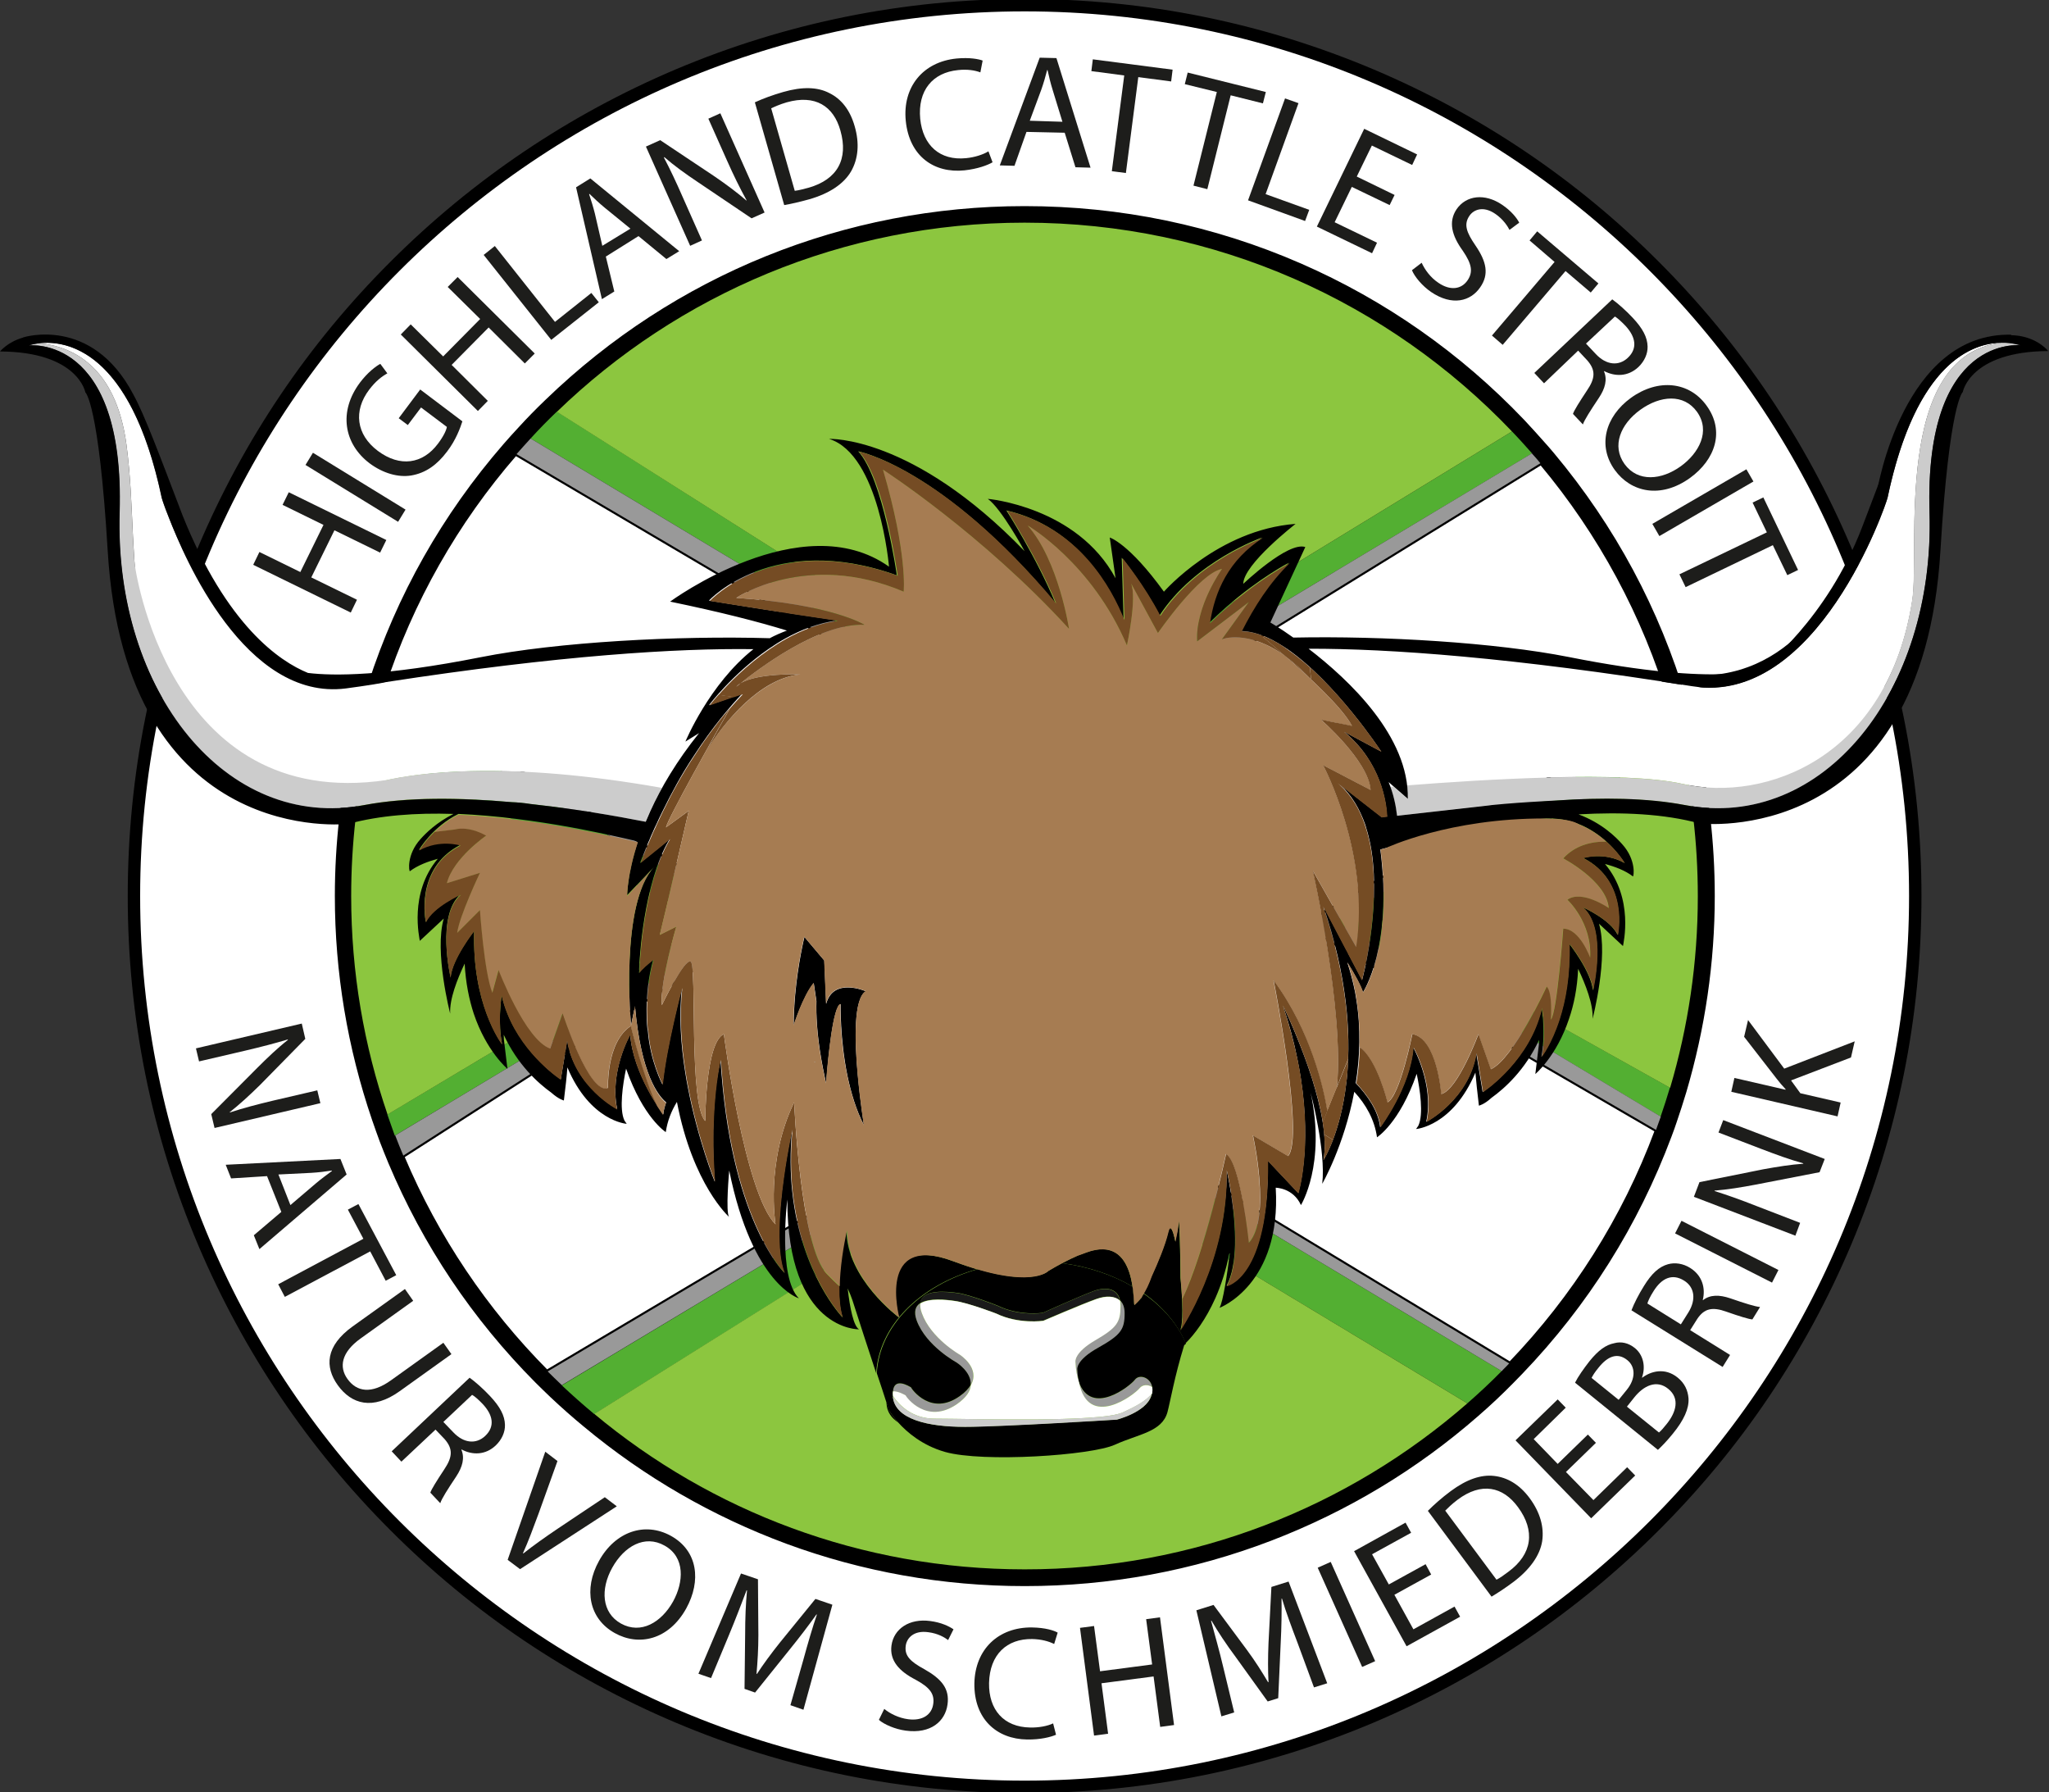 <?xml version="1.0" encoding="utf-8"?>
<!-- Generator: Adobe Illustrator 22.1.0, SVG Export Plug-In . SVG Version: 6.00 Build 0)  -->
<svg version="1.1" id="Ebene_1" xmlns="http://www.w3.org/2000/svg" xmlns:xlink="http://www.w3.org/1999/xlink" x="0px" y="0px"
	 viewBox="0 0 991.3 866.8" style="enable-background:new 0 0 991.3 866.8;" xml:space="preserve">
<rect x="0" y="0" width="991.3" height="866.8" fill="#333333" stroke="none"/>
<style type="text/css">
	.st0{fill:#FFFFFF;}
	.st1{fill:#53AF32;}
	.st2{fill:#8CC63F;}
	.st3{fill:#999999;}
	.st4{fill:#FFFFFF;stroke:#000000;stroke-miterlimit:10;}
	.st5{fill:#CCCCCC;}
	.st6{fill:none;}
	.st7{fill:#1A1A1A;}
	.st8{fill:#754C24;}
	.st9{fill:#A67C52;}
	.st10{fill:#1D1D1B;}
</style>
<g>
	<g>
		<circle class="st0" cx="495.7" cy="433.4" r="430.9"/>
		<path d="M495.7,867.3c-58.6,0-115.4-11.5-168.9-34.1c-51.7-21.9-98.1-53.1-137.9-93c-39.8-39.8-71.1-86.3-93-137.9
			C73.2,548.8,61.8,492,61.8,433.4S73.2,318,95.9,264.5c21.9-51.7,53.1-98.1,93-137.9c39.8-39.8,86.3-71.1,137.9-93
			C380.3,11,437.1-0.5,495.7-0.5S611.1,11,664.6,33.6c51.7,21.9,98.1,53.1,137.9,93c39.8,39.8,71.1,86.3,93,137.9
			c22.6,53.5,34.1,110.3,34.1,168.9s-11.5,115.4-34.1,168.9c-21.9,51.7-53.1,98.1-93,137.9c-39.8,39.8-86.3,71.1-137.9,93
			C611.1,855.8,554.2,867.3,495.7,867.3z M495.7,5.5c-235.9,0-427.9,192-427.9,427.9s192,427.9,427.9,427.9s427.9-192,427.9-427.9
			S731.6,5.5,495.7,5.5z"/>
	</g>
	<g>
		<path d="M495.7,763.2c-39.2,0-77.5-6.8-114-20.2c-35.2-13-67.8-31.8-96.7-55.9c-5.5-4.6-10.9-9.3-15.9-14.1
			c-2.4-2.3-4.8-4.7-7.3-7.1c-30.1-30.3-53.7-65.6-70.2-104.8c-1.5-3.6-2.9-7-4.2-10.4c-1.2-3.1-2.4-6.4-3.7-10.3
			c-11.8-34.4-17.8-70.4-17.8-107c0-25.2,2.9-50.3,8.5-74.6c1.7-7.5,3.7-14.9,5.9-22.2c0.5-1.6,1-3.3,1.5-4.9
			c13.7-42.2,35.4-80.6,64.6-114.3c2.4-2.8,4.9-5.5,7.2-8c4.1-4.4,8.4-8.8,12.9-13.1c61.8-59.7,143.1-92.6,229.1-92.6
			c45.9,0,90.3,9.3,132,27.5c40.3,17.6,76.2,42.8,106.6,74.7c3.4,3.6,6.7,7.2,9.8,10.8c1.4,1.6,2.9,3.3,4.5,5.3
			c29.1,34.8,50.4,74.5,63.2,117.8c0.7,2.5,1.3,4.5,1.8,6.4c1,3.6,2,7.5,2.9,11.4c5.8,24.8,8.8,50.3,8.8,75.8
			c0,31.9-4.6,63.5-13.6,93.9c-1.5,4.9-3,9.7-4.5,14.2c-0.7,2.1-1.6,4.4-2.5,6.9c-15.8,42.5-39.8,80.7-71.4,113.5
			c-1.3,1.4-2.7,2.8-4,4.1c-5.3,5.4-11,10.7-16.8,15.8C652.5,734.3,575.5,763.2,495.7,763.2z"/>
		<path d="M495.7,107.7c92.8,0,176.4,38.8,235.8,101c3.3,3.5,6.5,7,9.7,10.6c1.5,1.7,3,3.5,4.5,5.2c28.2,33.7,49.7,73.2,62.5,116.4
			c0.6,2.1,1.2,4.2,1.8,6.4c1,3.7,2,7.5,2.9,11.3c5.7,24.1,8.7,49.1,8.7,74.9c0,32.2-4.7,63.3-13.4,92.7c-1.4,4.7-2.9,9.4-4.5,14
			c-0.8,2.3-1.6,4.6-2.5,6.9c-15.7,42.2-39.9,80.3-70.5,112.1c-1.3,1.4-2.6,2.7-4,4.1c-5.4,5.4-10.9,10.6-16.6,15.6
			c-57.3,50-132.2,80.4-214.2,80.4c-79.2,0-151.7-28.3-208.2-75.2c-5.4-4.5-10.6-9.1-15.7-13.9c-2.4-2.3-4.8-4.6-7.2-7
			c-29.3-29.5-53-64.6-69.4-103.5c-1.4-3.4-2.8-6.8-4.1-10.2c-1.3-3.4-2.5-6.7-3.6-10.2c-11.4-33.1-17.6-68.7-17.6-105.7
			c0-25.4,2.9-50,8.4-73.7c1.7-7.4,3.7-14.7,5.9-21.9c0.5-1.6,1-3.2,1.5-4.8c13.6-42,35.5-80.3,63.8-112.9c2.3-2.7,4.7-5.3,7.1-7.9
			c4.1-4.4,8.4-8.8,12.7-13C328,142.5,407.7,107.7,495.7,107.7 M495.7,99.7c-87,0-169.3,33.3-231.8,93.7c-4.5,4.3-8.9,8.8-13,13.3
			c-2.4,2.5-4.8,5.3-7.3,8.1c-29.6,34.1-51.6,73-65.4,115.7c-0.6,1.8-1.1,3.4-1.6,5c-2.2,7.3-4.3,14.8-6,22.4
			c-5.7,24.7-8.6,50.1-8.6,75.5c0,37,6.1,73.4,18,108.3c1.3,3.9,2.6,7.3,3.7,10.4c1.3,3.4,2.7,6.9,4.2,10.5
			c16.7,39.7,40.6,75.4,71.1,106.1c2.5,2.5,5,4.9,7.4,7.2c5.1,4.8,10.5,9.6,16.1,14.2c29.3,24.4,62.3,43.4,97.9,56.6
			c36.9,13.6,75.7,20.5,115.4,20.5c41.1,0,81.2-7.4,119.3-22c36.7-14.1,70.5-34.4,100.2-60.4c5.9-5.1,11.6-10.5,17-16
			c1.2-1.2,2.5-2.6,4.1-4.2c31.9-33.2,56.2-71.9,72.3-114.9c1-2.6,1.8-4.9,2.5-7c1.6-4.6,3.1-9.4,4.6-14.3
			c9.1-30.8,13.8-62.7,13.8-95c0-25.9-3-51.7-8.9-76.8c-0.9-4-1.9-7.8-2.9-11.5c-0.5-2-1.1-4-1.9-6.5c-13-43.9-34.5-84-64-119.3
			c-1.7-2-3.2-3.8-4.6-5.3c-3.2-3.6-6.5-7.3-9.9-10.9c-30.8-32.3-67.2-57.8-107.9-75.6C587.1,109,542.1,99.7,495.7,99.7L495.7,99.7z
			"/>
	</g>
	<g>
		<g>
			<path class="st1" d="M358.9,448.6c1.4-0.8,2.7-1.7,4.6-2.9c-1.9-1.2-3.2-2.1-4.6-2.9c-58.2-35-116.5-69.9-174.8-104.9
				c-2.2,7.2-4.2,14.5-5.9,21.9L343,446.2l-155.6,92.9c1.2,3.4,2.4,6.8,3.6,10.2C247.1,515.7,303,482.1,358.9,448.6z"/>
			<path class="st1" d="M269.4,199.1c-4.4,4.2-8.6,8.5-12.7,13c81,48.6,162,97.2,243,145.9c3.8,2.3,6.5,2.4,10.3,0.1
				c77-46.3,154.1-92.6,231.2-138.8c-3.2-3.6-6.4-7.2-9.7-10.6l-227.6,139L269.4,199.1z"/>
			<path class="st1" d="M709.9,678.8c5.7-5,11.3-10.2,16.6-15.6C654.8,620.1,583,577,511.3,533.9c-5.2-3.1-8.6-2.5-13.4,0.4
				c-75.4,45.3-150.7,90.5-226.1,135.8c5.1,4.8,10.3,9.4,15.7,13.9l211.4-132.3L709.9,678.8z"/>
			<path class="st1" d="M665.8,446.6l146.9-88.1c-0.9-3.8-1.8-7.5-2.9-11.3c-53.2,31.9-106.3,63.8-159.5,95.7
				c-1.2,0.7-2.4,1.6-4.1,2.7c1.8,1.2,3.1,2.1,4.5,2.9c50.9,30.5,101.8,61.1,152.7,91.6c1.6-4.6,3.1-9.3,4.5-14L665.8,446.6z"/>
			<path class="st2" d="M178.3,359.7c-5.5,23.7-8.4,48.4-8.4,73.7c0,37,6.2,72.5,17.6,105.7L343,446.2L178.3,359.7z"/>
			<path class="st2" d="M709.9,678.8L498.8,551.6L287.5,683.9c56.4,47,129,75.2,208.2,75.2C577.7,759.2,652.6,728.8,709.9,678.8z"/>
			<path class="st2" d="M808,526.2c8.7-29.4,13.4-60.5,13.4-92.7c0-25.8-3-50.9-8.7-74.9l-146.9,88.1L808,526.2z"/>
			<path class="st2" d="M495.7,107.7c-87.9,0-167.7,34.8-226.3,91.5l234.5,148.5l227.6-139C672.1,146.4,588.4,107.7,495.7,107.7z"/>
		</g>
		<g>
			<path class="st3" d="M264.6,663c2.4,2.4,4.8,4.7,7.2,7c75.4-45.2,150.8-90.5,226.1-135.8c4.8-2.9,8.2-3.5,13.4-0.4
				C583,577,654.8,620.1,726.5,663.2c1.3-1.3,2.7-2.7,4-4.1L502.8,521.6L264.6,663z"/>
			<path class="st3" d="M185.7,333c-0.5,1.6-1,3.2-1.5,4.8c58.3,35,116.5,69.9,174.8,104.9c1.4,0.8,2.7,1.7,4.6,2.9
				c-1.9,1.2-3.2,2.1-4.6,2.9c-55.9,33.6-111.9,67.1-167.8,100.7c1.3,3.4,2.7,6.9,4.1,10.2l177.6-113.9L185.7,333z"/>
			<path class="st3" d="M801,547c0.8-2.3,1.7-4.6,2.5-6.9c-50.9-30.5-101.8-61.1-152.7-91.6c-1.4-0.8-2.7-1.7-4.5-2.9
				c1.7-1.1,2.8-2,4.1-2.7c53.2-31.9,106.3-63.8,159.5-95.7c-0.6-2.1-1.2-4.2-1.8-6.4L629.8,447.6L801,547z"/>
			<path class="st3" d="M745.6,224.5c-1.5-1.8-2.9-3.5-4.5-5.2C664.1,265.5,587,311.8,510,358.1c-3.9,2.3-6.6,2.2-10.3-0.1
				c-81-48.7-162-97.3-243-145.9c-2.4,2.6-4.8,5.3-7.1,7.9l257.3,151.6L745.6,224.5z"/>
			<path class="st4" d="M629.8,447.6L808,340.9c-12.8-43.2-34.3-82.7-62.5-116.4L506.8,371.6L249.5,220
				c-28.3,32.6-50.2,70.9-63.8,112.9l187.1,112.6L195.2,559.5c16.4,38.9,40.1,74,69.4,103.5l238.2-141.4l227.7,137.5
				c30.6-31.9,54.8-69.9,70.5-112.1L629.8,447.6z"/>
		</g>
	</g>
	<g>
		<path d="M821.2,332.2c0,0,45,17.5,78.5-60.8l-5.5,4.8l-1.3-3c0,0-18.8,52-68.3,53.5L821.2,332.2z"/>
		<path d="M908.2,237.2c0,0,12.5-76.5,64.8-75.3l-1,3.3l-14.8,4.5c0,0-29.5,6-43.3,63.3L908.2,237.2z"/>
		<g>
			<g id="horn_li">
				<g>
					<path class="st0" d="M814.2,379.2c40,9,99.2-12.5,111-89c3.7-24.1-9.8-118.7,43.3-124.4c-14.2,0.1-41.5,9.4-55.3,75
						c-0.6,2.9-33.9,101-94.7,91.2c-86.8-13.9-146.4-18.2-185.4-18.1c18.4,14.1,44.4,38.6,47.7,66
						C717.5,376.9,785.7,372.7,814.2,379.2z"/>
					<path class="st0" d="M671.8,378.3c0.3,0.7,0.6,1.5,0.9,2.2c0.5,0,1-0.1,1.5-0.1C673.4,379.7,672.6,379,671.8,378.3z"/>
					<path class="st0" d="M680.7,379.8c-2.3,0.2-4.5,0.4-6.5,0.5c4.3,3.7,6.9,6,6.9,6C681.1,384.2,681,382,680.7,379.8z"/>
					<path class="st5" d="M720.6,389.5c0,0,1,0.2,2.8,0.7c31.3-4,65.2-5.8,91.7-0.8c66.9,12.7,121-55,118.4-141.5
						c-2.6-86.4,43.9-80.8,43.9-80.8s-3.5-1.3-9-1.3c-53,5.7-39.5,100.3-43.3,124.4c-11.8,76.5-71,98-111,89
						c-28.5-6.4-96.6-2.2-133.4,0.7c0.3,2.2,0.4,4.4,0.3,6.6c0,0-2.6-2.4-6.9-6c-0.5,0-1,0.1-1.5,0.1c1.8,4.7,2.7,9.6,3.2,14
						L720.6,389.5z"/>
				</g>
				<path class="st0" d="M61.2,215.2c8,60-9.3,115.4,68,163c13,8,51,1,51,1s42.8-15.3,140.1,1.9c4.6-8.3,10.4-17.2,17.9-26.5
					l-6.6,4.1c0,0,11.5-27.7,32.7-44.8c-38.8-0.6-100,3.4-191.4,18.1c-60.8,9.7-94.1-88.3-94.7-91.2C63,168.6,31.4,164.6,19,166
					C33.9,167.4,56,176.2,61.2,215.2z"/>
				<path class="st5" d="M187.1,377.3C80.5,393.1,65.1,272.5,65.1,272.5c0,0,0,0,0,0c-1.4-18.5-1.3-37.7-3.9-57.3
					C56,176.2,33.9,167.4,19,166c-3.2,0.4-5.1,1.1-5.1,1.1s46.5-5.6,43.9,80.8c-1.4,45.7,13.1,86.2,37,112.3c0,0,0,0.1,0,0.1l0,0
					c21.2,23.2,49.9,35.1,81.4,29.1c20.8-4,46.1-3.7,71.2-1.4c2.9,0.1,6,0.4,9.2,0.9c1.1,0.1,2.3,0.2,3.4,0.4
					c18.7,2.1,36.8,5.2,52.3,8.2c0.7-1.7,1.5-3.5,2.3-5.3c1.6-3.5,3.5-7.2,5.6-11.1C245.4,367.8,202.8,373.8,187.1,377.3z"/>
			</g>
			<path class="st6" d="M186.7,329.8c-3.1,0.7-9.1,1.7-19.6,3.1c-48.6,6.3-78.4-63.6-85.4-82.3c-2.3-5.7-3.5-9.4-3.6-9.9
				c-19.2-90.9-64.3-73.7-64.3-73.7s46.5-5.6,43.9,80.8c-2.6,86.4,51.5,154.2,118.4,141.5c20.8-4,46.1-3.7,71.2-1.4
				c2.9,0.1,6,0.4,9.2,0.9c1.1,0.1,2.3,0.2,3.4,0.4c18.7,2.1,36.8,5.2,52.3,8.2c0.7-1.7,1.5-3.5,2.3-5.3c5.1-11.2,12.6-24,23.5-37.6
				l-6.6,4.1c0,0,11.5-27.7,32.7-44.8C327.5,313.4,270.5,316.9,186.7,329.8z"/>
			<path class="st6" d="M308.7,407.2c-8.5-2-17.7-4.1-27.4-5.9c-1.6-0.3-3.2-0.6-4.8-0.9c-17.6-3.2-36.4-5.7-54.6-6.5
				c-12.6,6.2-19.1,17.4-19.1,17.4c9.9-5.6,20-2.4,20-2.4c-22.4,11.4-16.7,37.2-16.7,37.2c3.5-7.5,16.9-13.4,16.9-13.4
				c-12,10.2-4.9,40.2-4.9,40.2c0.7-8.9,11.4-22.5,11.4-22.5c-0.5,17.5,2.6,30.8,6,40c3.6,9.8,7.5,14.8,7.5,14.8
				c-1-5.1-1.1-10.5-1-14.8c0.2-5.2,0.8-8.9,0.8-8.9c0.7,3.1,1.6,6.1,2.8,8.9c8.1,20.3,25.8,31.8,25.8,31.8l3.1-18.8
				c3.5,22.5,24.2,33.2,24.2,33.2c-3.9-18,6.3-36,6.3-36c1.4,19.2,16,38.6,16,38.6c0.2-2,0.7-3.9,1.4-5.8
				c-3.7-3-12.2-13.4-15.1-46.6l-1.9,9.4c0,0-5.6-59,11.2-76.8l-13.1,14.1C303.5,433.3,303.5,423.2,308.7,407.2z"/>
			<path class="st6" d="M513.9,611c2.7-1.4,5.2-2.7,7.6-3.7c1.3-0.5,2.7-0.9,4.1-1.5c16.5-6.1,21,6.9,22.4,16.4
				c1.9,1.1,3.7,2.3,5.5,3.5c1.6-2.5,2.8-5.3,3.8-8.3c3-6.6,6.6-15.1,8.1-21.5c0.9-3.9,2.2-1.1,3.4,4.7c0.7-3.1,1.3-6.4,1.8-10
				c0,0,0.7,13.3,0.7,27.6c1.1,11.2,1.4,22.7-0.2,25.5c0,0,23.4-33.7,22.5-77.8c0,0,4.6,19.2,4.1,36.5c-0.2,7.5-1.3,14.6-4.1,19.7
				c0,0,20.6-3.7,20-60.5l14.7,15.6c0,0,6.6-20.9,1.2-55.7c-0.4-2.9-1-5.9-1.6-8.9c-1.7-8.1-4-16.9-7.1-26.3c0,0,5.5,11.1,10.7,25.5
				c1.2,3.2,2.4,6.7,3.5,10.2c4.3,13.7,7.5,28.7,5.5,39.3c0,0,8.1-12.5,11-37c0.2-1.5,0.3-3,0.5-4.6c1.8-20,0-47.2-11.5-81.1
				l18.7,35.6c0,0,9-33.2,4.6-62.1c-0.2-1.5-0.5-2.9-0.8-4.4c-0.5-2.2-1-4.5-1.7-6.6c-0.5-1.6-1-3.2-1.6-4.7
				c-2.9-7.4-7.3-14-13.7-18.7l22.7,17.7l2.5-0.3c-0.3-6.6-2.8-26.4-20.9-41.1l18.1,9.7c0,0-22-33.4-45.6-49.7c-3-2-6-3.8-9-5.2
				c-4.5-2.1-8.9-3.4-13.2-3.4c5.9-11.7,13.5-23.7,23.2-33c0,0-13.8,7-30.5,21.6c-2.7,2.3-5.4,4.8-8.1,7.5
				c2.2-15.3,9.1-30.8,25.6-41.3c0,0-32.4,11.3-49.6,37.7c-7.5-14.6-18.3-27.9-18.3-27.9l0.9,29.9c-6.2-15.6-22.1-44.7-56.7-52.8
				c0,0,14.6,22.8,23.7,44.8c-55.1-65.8-95.4-73.4-95.4-73.4c12.2,13.1,18.7,60,18.7,60c-60-21.6-90.9,12.2-90.9,12.2
				s35.9,5.8,61.9,9.6c-8.9,1.2-17.3,4.5-24.9,8.7c-2.9,1.6-5.7,3.4-8.3,5.2c-17.3,12-28.7,27.1-28.7,27.1l16.1-5.6
				c-6.2,6.4-14.4,16.2-23.3,29.9c-6,9-11.3,18.8-15.4,27.3c-1,2-1.8,3.9-2.7,5.7c-0.6,1.4-1.2,2.7-1.8,3.9
				c-0.6,1.5-1.2,2.9-1.8,4.2c-0.3,0.6-0.5,1.2-0.8,1.8c-2.3,5.6-3.6,9.1-3.6,9.1l9.4-7.6l4.9-4c-0.9,1.5-1.7,3-2.5,4.6
				c-11.3,23.5-12.3,58.8-12.3,58.8l0.1-0.1c-0.1,0.5-0.2,1.1-0.2,1.5c1.6-2.1,4.2-4.3,6.9-6.4c-4.9,17.7-2.7,34.2-2.7,34.2l0.1-0.2
				c1.1,15.2,7.1,26.4,7.1,26.4c1.9-18.7,9.4-46.8,9.4-46.8c-1.5,13.4-0.5,27.6,1.6,40.8c0.4,2.5,0.8,5,1.3,7.4
				c4.9,25.6,13,45.6,13,45.6c-1.9-24.8,0-42.6,1.4-51.8c0.7-4.7,1.4-7.2,1.4-7.2c0.1,2.4,0.3,4.8,0.5,7.1c5.8,72.2,30.4,96,30.4,96
				c-4.1-10.3-2.6-30.2-0.4-46.1c1.8-13,4.1-23.3,4.1-23.3c-1,11-0.9,21,0.1,30.1c4.3,40.2,24.3,60.8,24.3,60.8
				c-1.9-6.1-1.9-14.1-1.3-21.6c0.9-11,3.2-20.6,3.2-20.6c0,23.4,25.3,42.2,25.3,42.2s-11.2-41.2,26.2-27.2
				c4.3,1.6,8.1,2.9,11.7,3.9c8.6-2.5,17.9-3.8,27.6-3.8C505.2,610.2,509.6,610.5,513.9,611z"/>
			<path class="st6" d="M913.1,240.7c-0.6,2.9-33.9,101-94.7,91.2c-86.8-13.9-146.4-18.2-185.4-18.1c19.9,15.2,48.6,42.5,48,72.6
				c0,0-3.6-3.3-9.3-8.1c2.4,5.4,3.6,11.1,4.1,16.3l40.8-4.6c12.8-1.6,36.5-2.8,36.5-2.8l-0.2,0c22.1-1.5,43.9-1.3,62.1,2.2
				c66.9,12.7,121-55,118.4-141.5c-2.6-86.4,43.9-80.8,43.9-80.8S932.3,149.9,913.1,240.7z"/>
			<path class="st6" d="M728.9,401c-15.4,7.3-35,8.7-52.6,7.8c-0.1,0-0.2,0-0.3,0.1c-1.1,0.3-2.1,0.5-3.2,0.8
				c-1.7,0.4-3.3,0.9-5,1.3c6.2,47.3-8.4,69.1-8.4,69.1c-1-3.3-3.8-8.4-7.6-14.5c1.6,4.6,2.9,9.4,3.8,14.5c0.2,1,0.4,2,0.5,3
				c2.4,14.5,1.8,28.4-0.2,40.9c5.7,6,10.8,13.4,11.8,21.3c0,0,14.6-19.4,16-38.6c0,0,10.2,17.9,6.3,36c0,0,20.6-10.8,24.2-33.2
				l3.1,18.8c0,0,19.7-12.8,27.1-35.3c0.6-1.7,1.1-3.5,1.5-5.4c0,0,0.3,2.1,0.6,5.4c0.4,4.7,0.5,11.8-0.8,18.3c0,0,4.8-6.1,8.7-18.2
				c2.9-8.9,5.2-21.1,4.8-36.5c0,0,10.7,13.6,11.4,22.5c0,0,7.1-30-4.9-40.2c0,0,13.4,6,16.9,13.4c0,0,5.7-25.7-16.7-37.2
				c0,0,10.1-3.2,20,2.4C785.9,417.4,766.2,383.4,728.9,401z"/>
			<path class="st3" d="M438,674.9c0.5,1.1,10.2,14.2,24.7,4.4c4.8-3.3,6.6-6.5,6.9-9.3c-1,1.7-2.7,3.6-5.3,5.4
				c-13.9,9.8-23.2-3.3-23.6-4.3c-0.9-0.4-8.1-5.1-8.7,2C434.4,672.8,437.5,674.6,438,674.9z"/>
			<path class="st7" d="M461.8,629.2c6.4,0.9,20.1,6.1,20.1,6.1c11,5.3,22.8,3.5,22.8,3.5s18.3-7.9,25.6-10.5
				c4.7-1.7,9-1.6,11.5,0.8c-1.2-5.7-6.7-6.8-12.9-4.5c-7,2.6-24.5,10.5-24.5,10.5s-11.4,1.7-21.9-3.5c0,0-13.1-5.2-19.2-6.1
				c-5.2-0.7-17.2-2.1-18.2,4.9C449.4,627.7,457.7,628.6,461.8,629.2z"/>
			<path d="M548.9,631.1c1.2-1,2.3-2.2,3.3-3.5c0,0.1,0,0.1,0,0.2c0,0,0.2-0.3,0.4-0.9c0.3-0.4,0.5-0.8,0.8-1.2
				c-1.8-1.2-3.6-2.4-5.5-3.5C548.7,627.3,548.6,631.4,548.9,631.1z"/>
			<path class="st3" d="M551.4,671.3c1.3-1.7,3.9-1.8,6-0.5c-0.9-4.6-6.2-6.1-8.3-3.4c-2.3,3.1-21.2,18.1-27.2,1
				C526.5,691.5,548.8,674.6,551.4,671.3z"/>
			<path d="M428.9,679.2c0.3,3.8,2.4,6.7,5.7,8.9c-3-3.3-4.4-5.8-4.4-5.8s-0.5-1.5-1.3-4C428.9,678.6,428.9,678.9,428.9,679.2z"/>
			<path d="M933.3,181.9c-8,7.3-15.1,27.7-32.3,72.8c-17.2,45.1-48.3,68.5-48.3,68.5s-18.8,9.5-93.7-5.4
				c-35.4-7-89.6-10.3-133.3-9.4c-6.6-4.7-11.1-7.3-11.1-7.3l16.9-36.5c-8.4-2.8-30,17.8-30,17.8c0-9.4,25.3-29,25.3-29
				c-37.5,2.8-63.7,32.8-63.7,32.8c-16.9-23.4-26.2-26.2-26.2-26.2l2.8,19.7c-18.7-34.7-61.8-38.4-61.8-38.4
				c6.6,4.7,17.8,25.3,17.8,25.3c-54.3-56.2-94.6-54.3-94.6-54.3c24.4,7.5,29,61.8,29,61.8c-42.2-30-105.9,16.9-105.9,16.9
				c24.6,5.1,42.9,9.8,56.5,14c-2.9,1.1-5.7,2.3-8.3,3.7c-44.7-1.3-102.6,1.8-139.9,9.2c-46.4,9.2-71.2,9.1-83.5,7.6
				c-13.8-5.6-39.3-23-60.6-76c-11.5-30.1-18.3-48.5-24-58.9c-20.1-38.1-53.2-27.4-53.2-27.4s0,0-0.1,0.1C3.7,165.4,0,170,0,170
				c37.8,0.2,41.3,19.8,41.3,19.8s6.5,5.1,10.8,76.5c8.6,145,116.5,132.2,116.5,132.2c15-4.1,32.6-5.4,50.8-4.8
				c-8.2,4.1-13.5,9.4-15.9,12.1c-7,7.7-5.6,15.9-5.2,15.6c3.7-2.8,8.7-4.7,13.5-6c-14.1,16.6-8.8,38.5-8.7,39.7l11.6-10.8
				c-4.7,16,3.1,46,3.1,46c-0.4-7,3.4-16.6,7-24.2c0.5,9.4,2.2,17.5,4.4,24.2c6.1,18.2,16.3,26.7,16.3,26.7l-1.7-14.1
				c0-0.8-0.1-1.6-0.1-2.4c6.7,14.5,16.6,23.4,23,28c3.7,3.3,6.1,3.8,6.1,3.8c0.8-6.4,1.4-11.7,1.7-16c11,26.1,28.7,27.3,28.7,27.3
				l-1.1-1.6c-2.6-5.5-0.8-17.5,0.8-25.1c8.3,23.8,19.2,30.7,19.2,30.7c0.8-5.4,2.7-10.2,5.4-14.6c7.7,40.2,25.3,55.7,25.3,55.7
				c-1.9-1.9,0-22.5,0-22.5c11.2,55.3,33.7,61.8,33.7,61.8c-10.3-10.3-5.6-47.8-5.6-47.8c0,63.7,34.7,62.8,34.7,62.8
				c-2.6-1.5-4.4-10.1-5.5-19.8c1,2.2,1.8,4.2,2.3,5.7c3.2,10,7.8,24.1,11.5,35.3c1.3-23,21.1-42.4,48.8-50.3
				c-3.5-1-7.4-2.3-11.7-3.9c-37.5-14.1-26.2,27.2-26.2,27.2s-25.3-18.7-25.3-42.2c0,0-2.3,9.6-3.2,20.6c-0.6,7.4-0.6,15.5,1.3,21.6
				c0,0-20-20.6-24.3-60.8c-1-9-1.1-19.1-0.1-30.1c0,0-2.3,10.3-4.1,23.3c-2.2,15.9-3.8,35.8,0.4,46.1c0,0-24.6-23.7-30.4-96
				c-0.2-2.3-0.4-4.7-0.5-7.1c0,0-0.6,2.5-1.4,7.2c-1.5,9.2-3.3,27-1.4,51.8c0,0-8.1-20-13-45.6c-0.5-2.4-0.9-4.9-1.3-7.4
				c-2.1-13.1-3.1-27.3-1.6-40.8c0,0-7.5,28.1-9.4,46.8c0,0-6-11.2-7.1-26.4l-0.1,0.2c0,0-2.2-16.5,2.7-34.2
				c-2.7,2.1-5.3,4.3-6.9,6.4c0.1-0.5,0.2-1,0.2-1.5l-0.1,0.1c0,0,1-35.3,12.3-58.8c0.8-1.6,1.6-3.1,2.5-4.6l-4.9,4l-9.4,7.6
				c0,0,1.3-3.5,3.6-9.1c0.2-0.6,0.5-1.2,0.8-1.8c0.5-1.3,1.1-2.7,1.8-4.2c0.6-1.3,1.1-2.6,1.8-3.9c0.8-1.8,1.7-3.7,2.7-5.7
				c4.2-8.6,9.4-18.3,15.4-27.3c8.9-13.7,17.2-23.4,23.3-29.9l-16.1,5.6c0,0,11.4-15.1,28.7-27.1c2.6-1.8,5.4-3.6,8.3-5.2
				c7.6-4.2,16-7.5,24.9-8.7c-26.1-3.8-61.9-9.6-61.9-9.6s30.9-33.7,90.9-12.2c0,0-6.6-46.8-18.7-60c0,0,40.2,7.6,95.4,73.4
				c-9.1-22-23.7-44.8-23.7-44.8c34.5,8.1,50.5,37.3,56.7,52.8l-0.9-29.9c0,0,10.8,13.2,18.3,27.9c17.2-26.4,49.6-37.7,49.6-37.7
				c-16.5,10.5-23.4,26-25.6,41.3c2.8-2.7,5.5-5.2,8.1-7.5c16.7-14.6,30.5-21.6,30.5-21.6c-9.7,9.4-17.3,21.3-23.2,33
				c4.3,0.1,8.7,1.3,13.2,3.4c3,1.4,6,3.2,9,5.2c23.6,16.2,45.6,49.7,45.6,49.7l-18.1-9.7c18.1,14.7,20.6,34.5,20.9,41.1l-2.5,0.3
				l-22.7-17.7c6.4,4.7,10.7,11.3,13.7,18.7c0.6,1.5,1.2,3.1,1.6,4.7c0.7,2.1,1.2,4.4,1.7,6.6c0.3,1.5,0.6,2.9,0.8,4.4
				c4.4,29-4.6,62.1-4.6,62.1l-18.7-35.6c11.5,34,13.2,61.1,11.5,81.1c-0.1,1.6-0.3,3.1-0.5,4.6c-2.9,24.5-11,37-11,37
				c2-10.6-1.2-25.5-5.5-39.3c-1.1-3.5-2.3-6.9-3.5-10.2c-5.3-14.4-10.7-25.5-10.7-25.5c3.2,9.4,5.5,18.1,7.1,26.3
				c0.6,3.1,1.2,6.1,1.6,8.9c5.4,34.7-1.2,55.7-1.2,55.7l-14.7-15.6c0.5,56.8-20,60.5-20,60.5c2.8-5.1,3.9-12.2,4.1-19.7
				c0.4-17.3-4.1-36.5-4.1-36.5c0.9,44-22.5,77.8-22.5,77.8c1.6-2.8,1.3-14.3,0.2-25.5c0-14.3-0.7-27.6-0.7-27.6
				c-0.5,3.6-1.1,6.9-1.8,10c-1.2-5.8-2.5-8.5-3.4-4.7c-1.5,6.4-5,14.9-8.1,21.5c-1,2.9-2.3,5.7-3.8,8.3
				c9.3,6.6,16.4,14.9,20.3,24.2c4.3-4.2,9.8-11.5,14.4-21.8c2.7-6.1,5.1-13.2,6.7-21.4c0.1-0.1,0.2-0.3,0.3-0.4
				c-1.3,10.4-3.3,23.7-5,26.5c0,0,30-11.2,27.2-58.1c0,0,8.4,0,12.2,8.4c0,0,12.2-19.7,4.7-54.3c0,0,7.5,28.1,5.6,44
				c0,0,10.6-18.4,15.5-44.5c5.6,6.1,9.8,13.4,11,22c0,0,10.9-6.8,19.2-30.7c1.6,7.6,3.4,19.6,0.8,25.1l-1.1,1.6
				c0,0,17.7-1.3,28.7-27.3c0.4,4.3,0.9,9.6,1.7,16c0,0,2.5-0.5,6.1-3.8c6.4-4.6,16.3-13.5,23-28c0,0.8,0,1.6-0.1,2.4l-1.7,14.1
				c0,0,10.2-8.4,16.3-26.7c2.3-6.7,4-14.7,4.4-24.2c3.6,7.6,7.4,17.2,7,24.2c0,0,7.8-30,3.1-46l11.6,10.8
				c0.2-1.3,5.4-23.1-8.7-39.7c4.9,1.3,9.9,3.2,13.5,6c0.4,0.3,1.8-7.9-5.2-15.6c-2.9-3.3-9.8-10.2-21.1-14.4
				c21-1.2,41.4-0.3,58.6,4.4c0,0,107.9,12.8,116.5-132.2c4.3-71.4,10.8-76.5,10.8-76.5s3.5-19.6,41.3-19.8
				C991.3,170,972.3,146,933.3,181.9z M316.6,419.2C299.7,437,305.3,496,305.3,496l1.9-9.4c2.9,33.2,11.4,43.6,15.1,46.6
				c-0.7,1.9-1.2,3.8-1.4,5.8c0,0-14.6-19.4-16-38.6c0,0-10.2,17.9-6.3,36c0,0-20.6-10.8-24.2-33.2l-3.1,18.8
				c0,0-17.7-11.5-25.8-31.8c-1.1-2.8-2.1-5.7-2.8-8.9c0,0-0.6,3.7-0.8,8.9c-0.2,4.4,0,9.7,1,14.8c0,0-3.9-5-7.5-14.8
				c-3.4-9.1-6.5-22.5-6-40c0,0-10.7,13.6-11.4,22.5c0,0-7.1-30,4.9-40.2c0,0-13.4,6-16.9,13.4c0,0-5.7-25.7,16.7-37.2
				c0,0-10.1-3.2-20,2.4c0,0,6.5-11.2,19.1-17.4c18.2,0.8,37,3.3,54.6,6.5c1.6,0.3,3.2,0.6,4.8,0.9c9.7,1.9,18.9,3.9,27.4,5.9
				c-5.2,15.9-5.2,26-5.2,26L316.6,419.2z M331.6,358.7l6.6-4.1c-10.9,13.6-18.4,26.4-23.5,37.6c-0.8,1.8-1.6,3.6-2.3,5.3
				c-15.4-3-33.5-6.1-52.3-8.2c-1.1-0.1-2.3-0.3-3.4-0.4c-3.2-0.5-6.3-0.8-9.2-0.9c-25.1-2.2-50.5-2.5-71.2,1.4
				c-66.9,12.7-121-55-118.4-141.5c2.6-86.4-43.9-80.8-43.9-80.8s45.1-17.2,64.3,73.7c0.1,0.5,1.3,4.3,3.6,9.9
				c7,18.6,36.8,88.5,85.4,82.3c10.4-1.4,16.5-2.4,19.6-3.1c83.7-12.9,140.7-16.4,177.6-15.9C343.1,330.9,331.6,358.7,331.6,358.7z
				 M785.9,417.4c-9.9-5.6-20-2.4-20-2.4c22.4,11.4,16.7,37.2,16.7,37.2c-3.5-7.5-16.9-13.4-16.9-13.4c12,10.2,4.9,40.2,4.9,40.2
				c-0.7-8.9-11.4-22.5-11.4-22.5c0.4,15.4-1.9,27.6-4.8,36.5c-3.9,12.1-8.7,18.2-8.7,18.2c1.3-6.6,1.1-13.6,0.8-18.3
				c-0.3-3.3-0.6-5.4-0.6-5.4c-0.4,1.9-0.9,3.6-1.5,5.4c-7.4,22.4-27.1,35.3-27.1,35.3l-3.1-18.8c-3.5,22.5-24.2,33.2-24.2,33.2
				c3.9-18-6.3-36-6.3-36c-1.4,19.2-16,38.6-16,38.6c-0.9-7.9-6.1-15.3-11.8-21.3c2-12.4,2.6-26.4,0.2-40.9c-0.2-1-0.3-2-0.5-3
				c-1-5.1-2.3-9.9-3.8-14.5c3.8,6.1,6.6,11.3,7.6,14.5c0,0,14.5-21.8,8.4-69.1c1.6-0.4,3.3-0.9,5-1.3c1-0.3,2.1-0.5,3.2-0.8
				c0.1,0,0.2,0,0.3-0.1c17.6,0.9,37.2-0.5,52.6-7.8C766.2,383.4,785.9,417.4,785.9,417.4z M933.5,247.9
				c2.6,86.4-51.5,154.2-118.4,141.5c-18.3-3.5-40.1-3.7-62.1-2.2l0.2,0c0,0-23.7,1.1-36.5,2.8l-40.8,4.6
				c-0.6-5.2-1.8-10.8-4.1-16.3c5.7,4.9,9.3,8.1,9.3,8.1c0.6-30.1-28.1-57.3-48-72.6c39-0.1,98.6,4.2,185.4,18.1
				c60.8,9.7,94.1-88.3,94.7-91.2c19.2-90.9,64.3-73.7,64.3-73.7S930.9,161.5,933.5,247.9z"/>
			<path d="M525.5,605.8c-1.4,0.5-2.8,1-4.1,1.5c-2.3,1-4.9,2.3-7.6,3.7c12.7,1.6,24.3,5.6,34.1,11.3
				C546.5,612.7,542,599.7,525.5,605.8z"/>
			<path class="st3" d="M464.3,655.2c0,0-14-7.9-18.4-20.1c-0.7-1.9-0.9-3.5-0.7-4.7c-2.3,1.5-3.3,4.1-1.7,8.5
				c4.6,12.3,19.2,20.2,19.2,20.2s7.4,4.6,6.9,10.9C474.4,661.8,464.3,655.2,464.3,655.2z"/>
			<path class="st3" d="M529.9,648.2c-10.5,6.1-9.6,10.5-9.6,10.5c0.2,4,0.8,7.2,1.7,9.7c-0.3-1.7-0.6-3.7-0.7-5.9
				c0,0-0.9-4.4,10.1-10.5c11-6.1,12.8-8.8,12.8-16.7c0-2.8-0.8-4.9-2.2-6.2c0.2,0.8,0.2,1.6,0.2,2.5
				C542.1,639.5,540.4,642.1,529.9,648.2z"/>
			<path d="M553.4,625.8c-0.3,0.4-0.5,0.8-0.8,1.2c-0.3,0.6-0.4,0.9-0.4,0.9c0-0.1,0-0.2,0-0.2c-1,1.3-2.1,2.5-3.3,3.5
				c-0.4,0.3-0.2-3.8-1-8.9c-9.7-5.7-21.4-9.6-34.1-11.3c-2.1,1.1-4.3,2.3-6.6,3.7c0,0-6.6,7.3-34.2-0.8
				c-27.6,7.9-47.5,27.3-48.8,50.3c1.9,5.8,3.6,10.7,4.6,14c0.8,2.5,1.3,4,1.3,4s1.5,2.5,4.4,5.8c4.3,4.8,11.8,11.2,22.7,14.3
				c18.4,5.2,70.8,1.7,82.2-3.5c11.4-5.2,22.7-6.1,25.4-15.7c1.3-4.8,3.5-17.6,8.1-32.4c0.3-0.3,0.6-0.5,0.9-0.8
				C569.9,640.6,562.8,632.4,553.4,625.8z M432,675.3c-0.1-0.9-0.1-1.7,0-2.3c0.6-7.1,7.9-2.4,8.7-2c0.5,1.1,9.8,14.1,23.6,4.3
				c2.6-1.8,4.3-3.7,5.3-5.4c0.5-6.3-6.9-10.9-6.9-10.9s-14.6-7.9-19.2-20.2c-1.6-4.4-0.6-7,1.7-8.5c1-7,13-5.6,18.2-4.9
				c6.1,0.9,19.2,6.1,19.2,6.1c10.5,5.2,21.9,3.5,21.9,3.5s17.5-7.9,24.5-10.5c6.2-2.3,11.7-1.2,12.9,4.5c1.4,1.3,2.2,3.4,2.2,6.2
				c0,7.9-1.8,10.5-12.8,16.7c-11,6.1-10.1,10.5-10.1,10.5c0.1,2.2,0.4,4.2,0.7,5.9c6,17.1,24.9,2.1,27.2-1c2.1-2.7,7.3-1.2,8.3,3.4
				c0.3,1.3,0.2,2.8-0.4,4.5c-2.6,7.9-16.6,11.4-16.6,11.4s-55.9,3.5-73.4,3.5C449.4,690.2,432.8,686.7,432,675.3z"/>
			<g>
				<path class="st6" d="M355.2,337l1,0.1c0,0-1.1,2-3,5.2c2.2-2.6,4.3-4.9,6.2-6.8L355.2,337z"/>
				<path class="st8" d="M640.3,561.3c0,0,2.1-3.3,4.6-9.9l-4.3-2.7C641,553.3,641,557.6,640.3,561.3z"/>
				<path class="st8" d="M343.3,341.2l11.9-4.1l-7.6-1C344.8,339.2,343.3,341.2,343.3,341.2z"/>
				<path class="st8" d="M384.2,533.2c-14,29-9,59-9,59c-15-15-25-92-25-92c-9,4-9,42-9,42c-8-8-4-75-7-77s-14,21-14,21
					c-1-11,7-38,7-38l-8,4c3-12,14-60,14-60l-11,8c0.8-4.1,22.9-43.4,31-57.8c-5.1,5.9-11,13.5-17.2,23.1c-6,9-11.3,18.8-15.4,27.3
					c-1,2-1.8,3.9-2.7,5.7c-0.6,1.4-1.2,2.7-1.8,3.9c-0.6,1.5-1.2,2.9-1.8,4.2c-0.3,0.6-0.5,1.2-0.8,1.8c-2.3,5.6-3.6,9.1-3.6,9.1
					l9.4-7.6l4.9-4c-0.9,1.5-1.7,3-2.5,4.6c-11.3,23.5-12.3,58.8-12.3,58.8l0.1-0.1c-0.1,0.5-0.2,1.1-0.2,1.5
					c1.6-2.1,4.2-4.3,6.9-6.4c-4.9,17.7-2.7,34.2-2.7,34.2l0.1-0.2c1.1,15.2,7.1,26.4,7.1,26.4c1.9-18.7,9.4-46.8,9.4-46.8
					c-1.5,13.4-0.5,27.6,1.6,40.8c0.4,2.5,0.8,5,1.3,7.4c4.9,25.6,13,45.6,13,45.6c-1.9-24.8,0-42.6,1.4-51.8
					c0.7-4.7,1.4-7.2,1.4-7.2c0.1,2.4,0.3,4.8,0.5,7.1c5.8,72.2,30.4,96,30.4,96c-4.1-10.3-2.6-30.2-0.4-46.1
					c1.8-13,4.1-23.3,4.1-23.3c-1,11-0.9,21,0.1,30.1c4.3,40.2,24.3,60.8,24.3,60.8c-1.4-4.3-1.8-9.7-1.7-15.1c-1.9-1.8-4-3.8-6.1-6
					C387.2,603.2,384.2,533.2,384.2,533.2z"/>
				<path d="M393.8,513.6l0.7,0.1l-0.1-0.3C394.2,513.5,394,513.5,393.8,513.6z"/>
				<path d="M418.9,479.5c0,0-15.7-7-19.2,6.1l-0.9-21l-8.2-9.7l-1.4-1.7c0,0-3.1,12.4-4.5,28.1c-0.4,4.7-0.7,9.7-0.7,14.7
					c0,0,1.1-3.5,2.8-7.7c1.8-4.4,4.3-9.7,6.9-12.8l1.3,8.7c-0.2,6.5,0.2,15.9,2.4,28.4c0.5,2.7,1,5.6,1.7,8.7
					c0.2,0.9,0.4,1.8,0.6,2.8c0,0,0.1-1.1,0.2-2.8c0.7-8.8,3.1-34.9,6.8-35.6c0,0-0.4,16.6,3.3,34.7c1.7,8.1,4.2,16.6,8,23.9
					c0,0-1.8-11.2-3-24.4C413.4,503,413,483,418.9,479.5z"/>
				<path class="st9" d="M671.2,533.2c6-3,12-33,12-33c12,2,14,29,14,29c8-2,18-29,18-29l6,17c11-5,27-40,27-40c3,3,2,16,2,16
					c3-3,6-44,6-44c8,0,13,14,13,14c1-17-11-28-11-28c7-5,20,4,20,4c-1-13-22-24-22-24c5.5-6,12.9-8.2,20.9-8.1
					c-3.4-3.1-7.9-6.2-13.3-8.4c-2-1.3-5.5-2.3-11.6-2.6c0,0-0.1,0-0.1,0c-0.4,0-0.7,0-1.1-0.1c-0.1,0-0.1,0-0.2,0
					c-1,0-2-0.1-3.1-0.1c-46.5-0.2-77,14.2-77,14.2l0,0.1c-1,0.2-1.9,0.5-2.8,0.7c6.2,47.3-8.4,69.1-8.4,69.1
					c-1-3.3-3.8-8.4-7.6-14.5c1.6,4.6,2.9,9.5,3.8,14.5c0.2,1,0.4,2,0.5,3c1.3,8,1.7,15.8,1.5,23.4
					C666.2,512.5,671.2,533.2,671.2,533.2z"/>
				<path class="st9" d="M307.2,486.7l-1.9,9.4c0,0-5.6-59,11.2-76.8l-13.1,14.1c0,0,0-10.1,5.2-26c-8.5-2-17.7-4.1-27.4-5.9
					c-1.6-0.3-3.2-0.6-4.8-0.9c-17.6-3.2-36.4-5.7-54.6-6.5c-4.8,2.4-8.7,5.5-11.7,8.4l10-1.2c0,0,6-2,15,3c0,0-16,11-19,23l16-5
					c0,0-10,21-11,29l11-11c0,0,2,30,6,40l3-11c0,0,13,34,25,38l6-17c0,0,13,40,22,36c0,0-1-22,11-30c0,0,6,25.2,12.8,38.7
					c1.7,2.7,2.9,4.3,2.9,4.3c0.2-2,0.7-3.9,1.4-5.8C318.6,530.4,310.1,520,307.2,486.7z"/>
				<path class="st8" d="M294.2,526.2c-9,4-22-36-22-36l-6,17c-12-4-25-38-25-38l-3,11c-4-10-6-40-6-40l-11,11c1-8,11-29,11-29
					l-16,5c3-12,19-23,19-23c-9-5-15-3-15-3l-10,1.2c-4.9,4.7-7.4,9-7.4,9c9.9-5.6,20-2.4,20-2.4c-22.4,11.4-16.7,37.2-16.7,37.2
					c3.5-7.5,16.9-13.4,16.9-13.4C210.9,443,218,473,218,473c0.7-8.9,11.4-22.5,11.4-22.5c-0.5,17.5,2.6,30.8,6,40
					c3.6,9.8,7.5,14.8,7.5,14.8c-1-5.1-1.1-10.5-1-14.8c0.2-5.2,0.8-8.9,0.8-8.9c0.7,3.1,1.6,6.1,2.8,8.9
					c8.1,20.3,25.8,31.8,25.8,31.8l3.1-18.8c3.5,22.5,24.2,33.2,24.2,33.2c-3.9-18,6.3-36,6.3-36c1,13.7,8.7,27.5,13.1,34.3
					c-6.7-13.6-12.8-38.7-12.8-38.7C293.2,504.2,294.2,526.2,294.2,526.2z"/>
				<path class="st8" d="M651.8,519.7c0.2-2.4,0.4-4.8,0.5-7.4l-12.4,30.5c0.3,2,0.6,4,0.7,5.9l4.3,2.7c2.3-6.2,5-15.2,6.4-27.1
					C651.5,522.8,651.7,521.3,651.8,519.7z"/>
				<path class="st8" d="M667.9,545.3c0,0,14.6-19.4,16-38.6c0,0,10.2,17.9,6.3,36c0,0,20.6-10.8,24.2-33.2l3.1,18.8
					c0,0,19.7-12.8,27.1-35.3c0.6-1.7,1.1-3.5,1.5-5.4c0,0,0.3,2.1,0.6,5.4c0.4,4.7,0.5,11.8-0.8,18.3c0,0,4.8-6.1,8.7-18.2
					c2.9-8.9,5.2-21.1,4.8-36.5c0,0,10.7,13.6,11.4,22.5c0,0,7.1-30-4.9-40.2c0,0,13.4,6,16.9,13.4c0,0,5.7-25.7-16.7-37.2
					c0,0,10.1-3.2,20,2.4c0,0-3-5.2-8.9-10.4c-8-0.1-15.4,2.1-20.9,8.1c0,0,21,11,22,24c0,0-13-9-20-4c0,0,12,11,11,28
					c0,0-5-14-13-14c0,0-3,41-6,44c0,0,1-13-2-16c0,0-16,35-27,40l-6-17c0,0-10,27-18,29c0,0-2-27-14-29c0,0-6,30-12,33
					c0,0-5-20.7-13.4-26.7c-0.2,6.1-0.8,11.9-1.7,17.5C661.8,530,667,537.4,667.9,545.3z"/>
			</g>
			<g>
				<path class="st6" d="M393.8,513.6l0.7,0.1l-0.1-0.3C394.2,513.5,394,513.5,393.8,513.6z"/>
				<path class="st8" d="M642.8,542.2c2.1-4.1,3.3-9.8,4-16.4l-4.7,11.6C642.7,540.4,642.8,542.2,642.8,542.2z"/>
				<path class="st6" d="M418.9,479.5c0,0-15.7-7-19.2,6.1l-0.9-21l-8.2-9.7l-1.4-1.7c0,0-3.1,12.4-4.5,28.1
					c-0.4,4.7-0.7,9.7-0.7,14.7c0,0,1.1-3.5,2.8-7.7c1.8-4.4,4.3-9.7,6.9-12.8l1.3,8.7c-0.2,6.5,0.2,15.9,2.4,28.4
					c0.5,2.7,1,5.6,1.7,8.7c0.2,0.9,0.4,1.8,0.6,2.8c0,0,0.1-1.1,0.2-2.8c0.7-8.8,3.1-34.9,6.8-35.6c0,0-0.4,16.6,3.3,34.7
					c1.7,8.1,4.2,16.6,8,23.9c0,0-1.8-11.2-3-24.4C413.4,503,413,483,418.9,479.5z"/>
				<path class="st9" d="M635.2,421.2l21,37c7-45-16-88-16-88l23,12c-1-14-24-34-24-34l15,3c-4.7-8.7-20.2-23.2-32.3-33.8
					c-18.2-13.1-30.7-8.2-30.7-8.2l13-18l-25,19c-1-17,12-35,12-35c-11,2-31,31-31,31l-13-24c3,7-2,30-2,30c-17-40-48-58-48-58
					c15,17,20,50,20,50c-42-46-90-77-90-77c12,41,10,59,10,59c-47-20-81,3-81,3c46,3,62,13,62,13c-22.3-0.9-52,21.9-59.9,28.3
					c8.2-5.1,28.9-4.3,28.9-4.3c-19.8,2.1-36.6,23.2-45.3,36.4c-9.1,16.3-19.2,34.9-19.7,37.6l11-8c0,0-11,48-14,60l8-4
					c0,0-8,27-7,38c0,0,11-23,14-21s-1,69,7,77c0,0,0-38,9-42c0,0,10,77,25,92c0,0-5-30,9-59c0,0,3,70,16,83c2.2,2.2,4.2,4.1,6.1,6
					c0-2.2,0.1-4.3,0.3-6.5c0.9-11,3.2-20.6,3.2-20.6c0,23.4,25.3,42.2,25.3,42.2s-11.2-41.2,26.2-27.2c37.5,14.1,45.9,4.7,45.9,4.7
					c5.3-3.2,10-5.6,14.2-7.4c1.3-0.5,2.7-0.9,4.1-1.5c25.3-9.4,22.4,26.1,23.4,25.3c1.2-1,2.3-2.2,3.3-3.5c0,0.1,0,0.1,0,0.2
					c0,0,0.2-0.3,0.4-0.9c1.9-2.8,3.4-6.1,4.6-9.5c3-6.6,6.6-15.1,8.1-21.5c0.9-3.9,2.2-1.1,3.4,4.7c0.7-3.1,1.3-6.4,1.8-10
					c0,0,0.7,13.3,0.7,27.6c0.3,3.4,0.6,6.8,0.7,10c10.8-22.2,21.2-70.1,21.2-70.1c7,4,11,43,11,43c11-12,2-52,2-52l17,10
					c8-9-7-85-7-85c18,24.2,24.1,52.2,26,63.2l4.7-11.6C650.5,488.7,635.2,421.2,635.2,421.2z M393.8,513.6c0.2,0,0.4-0.1,0.6-0.1
					l0.1,0.3L393.8,513.6z M414.9,519.8c1.2,13.1,3,24.4,3,24.4c-3.8-7.3-6.3-15.8-8-23.9c-3.8-18.1-3.3-34.7-3.3-34.7
					c-3.6,0.7-6.1,26.9-6.8,35.6c-0.1,1.8-0.2,2.8-0.2,2.8c-0.2-0.9-0.4-1.8-0.6-2.8c-0.7-3-1.2-5.9-1.7-8.7
					c-2.2-12.4-2.5-21.9-2.4-28.4l-1.3-8.7c-2.6,3.1-5.1,8.4-6.9,12.8c-1.7,4.3-2.8,7.7-2.8,7.7c0-5,0.3-10,0.7-14.7
					c1.4-15.7,4.5-28.1,4.5-28.1l1.4,1.7l8.2,9.7l0.9,21c3.5-13.1,19.2-6.1,19.2-6.1C413,483,413.4,503,414.9,519.8z"/>
				<path class="st8" d="M623.2,559.2l-17-10c0,0,9,40-2,52c0,0-4-39-11-43c0,0-10.4,47.9-21.2,70.1c0.4,7.4,0.2,13.6-1,15.5
					c0,0,23.4-33.7,22.5-77.8c0,0,4.6,19.2,4.1,36.5c-0.2,7.5-1.3,14.6-4.1,19.7c0,0,20.6-3.7,20-60.5l14.7,15.6
					c0,0,6.6-20.9,1.2-55.7c-0.4-2.9-1-5.9-1.6-8.9c-1.7-8.1-4-16.9-7.1-26.3c0,0,5.5,11.1,10.7,25.5c1.2,3.2,2.4,6.7,3.5,10.2
					c2.2,6.9,4,14,5.1,20.8l2.2-5.5c-1.8-11-8-38.9-26-63.2C616.2,474.2,631.2,550.2,623.2,559.2z"/>
				<path class="st8" d="M671.2,395.1c-0.3-6.6-2.8-26.4-20.9-41.1l18.1,9.7c0,0-15.6-23.8-34.7-41l0.6,5.8
					c-4.4-4.7-8.6-8.4-12.5-11.2c12.1,10.6,27.7,25.1,32.3,33.8l-15-3c0,0,23,20,24,34l-23-12c0,0,23,43,16,88l-21-37
					c0,0,15.3,67.6,11.7,104.6l5.4-13.4c0.7-19.1-1.9-43.8-12-73.7l18.7,35.6c0,0,9-33.2,4.6-62.1c-0.2-1.5-0.5-2.9-0.8-4.4
					c-0.5-2.2-1-4.5-1.7-6.6c-0.5-1.6-1-3.2-1.6-4.7c-2.9-7.4-7.3-14-13.7-18.7l22.7,17.7L671.2,395.1z"/>
				<path class="st0" d="M356.2,332.2c0,0,0.7-0.6,2.1-1.7C357.4,331,356.7,331.5,356.2,332.2z"/>
				<path class="st8" d="M387.2,326.2c0,0-20.7-0.8-28.9,4.3c-1.3,1.1-2.1,1.7-2.1,1.7c0.5-0.6,1.2-1.2,2.1-1.7
					c8-6.4,37.6-29.2,59.9-28.3c0,0-16-10-62-13c0,0,34-23,81-3c0,0,2-18-10-59c0,0,48,31,90,77c0,0-5-33-20-50c0,0,31,18,48,58
					c0,0,5-23,2-30l13,24c0,0,20-29,31-31c0,0-13,18-12,35l25-19l-13,18c0,0,12.4-5,30.7,8.2c-4.9-4.3-9.3-7.9-12.1-10.3
					c-3.1-1.1-6.1-1.7-9-1.7c5.9-11.7,13.5-23.7,23.2-33c0,0-13.8,7-30.5,21.6c-2.7,2.3-5.4,4.8-8.1,7.5
					c2.2-15.3,9.1-30.8,25.6-41.3c0,0-32.4,11.3-49.6,37.7c-7.5-14.6-18.3-27.9-18.3-27.9l0.9,29.9c-6.2-15.6-22.1-44.7-56.7-52.8
					c0,0,14.6,22.8,23.7,44.8c-55.1-65.8-95.4-73.4-95.4-73.4c12.2,13.1,18.7,60,18.7,60c-60-21.6-90.9,12.2-90.9,12.2
					s35.9,5.8,61.9,9.6c-8.9,1.2-17.3,4.5-24.9,8.7c-2.9,1.6-5.7,3.4-8.3,5.2c-11,7.6-19.7,16.5-24.5,22l7.6,1l4.2-1.4
					c-1.9,2-3.9,4.2-6.2,6.8c-2.7,4.7-6.9,12.2-11.3,20.2C350.5,349.4,367.3,328.2,387.2,326.2z"/>
				<path class="st8" d="M613.9,308.8c-1.4-0.7-2.8-1.2-4.2-1.7c2.9,2.4,7.2,6,12.1,10.3c3.9,2.8,8.1,6.5,12.5,11.2l-0.6-5.8
					c-3.5-3.2-7.2-6.1-10.9-8.7C619.9,311.9,616.9,310.2,613.9,308.8z"/>
			</g>
			<g>
				<path class="st0" d="M452.2,686.2c17,0,80,2,91-3c6.1-2.8,11.3-5.5,14.2-9.2c0.2-1.2,0.2-2.2,0-3.1c-2-1.3-4.6-1.2-6,0.5
					c-2.6,3.3-24.9,20.2-29.4-2.9c-0.9-2.5-1.5-5.7-1.7-9.7c0,0-0.9-4.4,9.6-10.5c10.5-6.1,12.2-8.7,12.2-16.6
					c0-0.9-0.1-1.7-0.2-2.5c-2.5-2.4-6.8-2.5-11.5-0.8c-7.3,2.6-25.6,10.5-25.6,10.5s-11.9,1.8-22.8-3.5c0,0-13.7-5.3-20.1-6.1
					c-4.1-0.6-12.4-1.5-16.6,1.2c-0.2,1.3,0,2.8,0.7,4.7c4.4,12.2,18.4,20.1,18.4,20.1s10.1,6.5,5.3,14.7c-0.2,2.8-2.1,6-6.9,9.3
					c-14.5,9.8-24.2-3.3-24.7-4.4c-0.6-0.3-3.6-2.1-6.1-1.9c-0.1,0.6-0.1,1.4,0,2.2C435.2,679.9,441.5,686.2,452.2,686.2z"/>
				<path class="st5" d="M466.9,690.2c17.5,0,73.4-3.5,73.4-3.5s14-3.5,16.6-11.4c0.2-0.5,0.3-0.9,0.4-1.3
					c-2.9,3.6-8.1,6.4-14.2,9.2c-11,5-74,3-91,3c-10.6,0-16.9-6.2-20.2-10.9c0,0,0,0.1,0,0.1C432.8,686.7,449.4,690.2,466.9,690.2z"
					/>
			</g>
		</g>
	</g>
	<g>
		<g>
			<path class="st10" d="M94.8,507.1l51.2-12l1.7,7.4l-22,22.4c-5.2,5.1-9.9,9.4-14.6,13.1l0.1,0.1c6.7-2.2,12.9-3.8,20.8-5.7
				l21.5-5l1.5,6.2l-51.2,12l-1.6-6.7l22.2-22.3c4.9-4.9,9.9-9.7,14.9-13.6l-0.1-0.2c-6.4,1.9-12.5,3.5-21,5.5l-21.9,5.1L94.8,507.1
				z"/>
			<path class="st10" d="M129.2,568.9l-17.4,1.1l-2.6-6.6l55.5-2.8l3,7.5l-42.2,36.1l-2.7-6.7l13.3-11.3L129.2,568.9z M140.5,582.9
				l12.2-10.4c2.8-2.4,5.4-4.2,7.9-6.1l-0.1-0.2c-3.2,0.5-6.4,0.9-9.8,1.1l-16,0.8L140.5,582.9z"/>
			<path class="st10" d="M175.8,599.2l-7.5-14.1l5.1-2.7l18.3,34.4l-5.1,2.7l-7.5-14.2l-41.3,22l-3.2-6.1L175.8,599.2z"/>
			<path class="st10" d="M199.9,629.2l-25.4,18.2c-9.5,6.8-10.5,13.9-6.4,19.6c4.5,6.3,11.6,7.4,21,0.7l25.4-18.2l3.9,5.5l-25,17.9
				c-13.1,9.4-23.4,6.3-30-2.9c-6.3-8.8-6-18.9,7.2-28.4l25.3-18.1L199.9,629.2z"/>
			<path class="st10" d="M227.2,666.4c2.9,2.1,6.6,5.4,9.8,8.8c5,5.3,7.2,9.6,7.3,14c0.1,3.5-1.5,7.1-4.4,9.9
				c-5,4.8-11.4,4.8-16.6,2l-0.1,0.1c1.7,4,0.6,8.3-2.5,13c-4.2,6.3-7,10.7-7.7,12.9l-4.8-5.1c0.5-1.6,3-5.6,6.7-11.2
				c4.1-6.1,4.3-10,0.2-14.7l-4.4-4.6L194.2,707l-4.7-5L227.2,666.4z M214.5,687.8l4.8,5c5,5.3,11,5.9,15.4,1.8
				c5-4.7,3.7-10.3-1.2-15.5c-2.3-2.4-4.1-3.9-5.1-4.4L214.5,687.8z"/>
			<path class="st10" d="M245.6,754.5l18.2-52.3l5.9,4.5l-9.2,25.6c-2.6,7-4.9,13.3-7.5,19l0.2,0.1c4.9-3.9,10.6-7.9,16.5-11.9
				l22.9-15.3l5.8,4.4l-46.8,30.4L245.6,754.5z"/>
			<path class="st10" d="M332,778c-8.5,15.3-23,18.4-34.6,11.9c-12.4-6.9-15.2-21.2-7.6-34.9c7.8-14.1,22.1-19.1,34.8-12.1
				C337.7,750.2,339.3,764.7,332,778z M296.2,758.3c-5.8,10.4-5.1,21.8,4.2,27c9.7,5.4,19.6-0.6,25.2-10.6c5.2-9.4,6-21.5-4.1-27.1
				C311.9,742.2,302,747.9,296.2,758.3z"/>
			<path class="st10" d="M388.7,802.7c1.9-7,4.4-15.6,6.5-21.7l-0.2-0.1c-3.7,5.2-8.2,11.1-12.9,16.9l-16.8,20.9l-5.1-1.8l0.3-26.4
				c0-7.8,0.3-14.9,0.9-21.2l-0.2-0.1c-2.3,6-5.4,14.2-8.5,21.6l-8.7,20.9l-6.1-2.1l20.6-48.5l8.2,2.8l0.2,27
				c0,6.7-0.4,13.1-0.9,18.7l0.2,0.1c3-4.6,6.8-9.8,11.2-15.3l17.1-21l8.2,2.8l-14,50.8l-6.3-2.2L388.7,802.7z"/>
			<path class="st10" d="M427.8,826.6c2.8,2.3,7,4.4,11.6,5c6.9,0.9,11.4-2.2,12.1-7.4c0.7-4.9-1.7-8-8.5-11.7
				c-8-4.1-12.7-9.3-11.7-16.6c1.1-8,8.6-13.2,18.8-11.8c5.3,0.7,9,2.5,11.2,4l-2.6,5.2c-1.6-1.2-4.8-3.2-9.6-3.8
				c-7.1-1-10.4,2.9-10.9,6.5c-0.7,4.9,2.2,7.7,9,11.4c8.3,4.7,12.3,9.4,11.2,17.1c-1.1,8-8,14.3-20.3,12.6
				c-5.1-0.7-10.4-3-12.9-5.2L427.8,826.6z"/>
			<path class="st10" d="M510.9,839.1c-2.5,1.1-7.5,2.4-14,2.3c-14.7-0.2-25.7-9.9-25.5-27.1c0.3-16.5,11.6-27.3,27.9-27.1
				c6.5,0.1,10.7,1.5,12.4,2.5l-1.7,5.5c-2.6-1.3-6.2-2.3-10.6-2.4c-12.3-0.2-20.6,7.5-20.9,21.3c-0.2,12.9,7.1,21.3,19.9,21.5
				c4.1,0.1,8.4-0.7,11.1-2L510.9,839.1z"/>
			<path class="st10" d="M529.3,786.5l2.9,21.9l25.2-3.3l-2.9-21.9l6.7-0.9l6.8,52.1l-6.7,0.9l-3.2-24.4l-25.2,3.3l3.2,24.4
				l-6.8,0.9l-6.8-52.1L529.3,786.5z"/>
			<path class="st10" d="M627.7,794.5c-2.6-6.8-5.7-15.1-7.5-21.3l-0.2,0.1c0.1,6.3,0,13.8-0.4,21.3l-1.2,26.8l-5.1,1.6l-15.4-21.4
				c-4.7-6.3-8.6-12.2-11.8-17.7l-0.2,0.1c1.7,6.3,4.1,14.7,5.9,22.4l5.3,21.9l-6.2,1.9l-12.1-51.3l8.3-2.6l16.1,21.7
				c4,5.4,7.4,10.8,10.3,15.7l0.2-0.1c-0.3-5.5-0.3-11.9,0-18.9l1.4-27.1l8.3-2.6l18.7,49.2l-6.4,2L627.7,794.5z"/>
			<path class="st10" d="M643.8,755.5l21.5,48l-6.3,2.8l-21.5-48L643.8,755.5z"/>
			<path class="st10" d="M692.4,761.6l-17.8,9.8l9.2,16.7l19.9-11l2.7,4.9l-25.9,14.3l-25.4-46l24.9-13.8l2.7,4.9l-18.9,10.4
				l8.1,14.6l17.8-9.8L692.4,761.6z"/>
			<path class="st10" d="M690.8,730.8c3-3,6.7-6.3,11-9.5c7.8-5.8,14.8-8.1,21-7.4c6.3,0.7,12.2,4,17.2,10.7
				c5.1,6.9,7.1,14,6.1,20.9c-1.1,6.9-6,13.8-14.2,19.9c-3.9,2.9-7.3,5.1-10.3,6.9L690.8,730.8z M724,764.1c1.6-0.8,3.6-2.2,5.7-3.8
				c11.7-8.6,13.1-19.9,4.7-31.3c-7.3-10-17.7-12.2-29.2-3.6c-2.8,2.1-4.7,4-6,5.3L724,764.1z"/>
			<path class="st10" d="M772.1,697.9L757.6,712l13.3,13.6l16.3-15.9l3.9,4l-21.3,20.7l-36.6-37.7l20.4-19.8l3.9,4L742,696.1
				l11.6,12l14.6-14.2L772.1,697.9z"/>
			<path class="st10" d="M762,668.8c1.4-2.8,4.1-6.7,7-10.4c4.3-5.3,7.9-7.9,12-8.7c3.3-0.9,6.8-0.2,10,2.4
				c3.9,3.2,5.3,8.7,3.4,14.2l0.1,0.1c4.1-3.1,10.9-5.1,17.1-0.1c3.5,2.8,5,6.3,5.3,10.1c0.3,4.9-2.2,10.5-7.6,17.1
				c-3,3.7-5.5,6.2-7.2,7.8L762,668.8z M783.1,677.1l3.9-4.8c4.5-5.5,4.2-11.3,0.3-14.4c-4.8-3.9-9.6-1.8-13.9,3.6
				c-2,2.4-2.9,4-3.4,5L783.1,677.1z M802.6,692.9c1.1-0.9,2.3-2.3,3.8-4.2c4.4-5.5,6.5-12.2,0.7-16.9c-5.6-4.6-11.9-1.6-16.5,4.2
				l-3.5,4.4L802.6,692.9z"/>
			<path class="st10" d="M789.3,633.8c1.3-3.4,3.5-7.7,6-11.7c3.8-6.2,7.4-9.4,11.7-10.6c3.3-0.9,7.2-0.4,10.7,1.8
				c5.9,3.7,7.5,9.8,6.1,15.5l0.1,0.1c3.4-2.7,7.9-2.7,13.2-0.9c7.2,2.5,12.1,4,14.4,4.2l-3.7,6c-1.7-0.1-6.2-1.5-12.5-3.7
				c-6.9-2.5-10.8-1.6-14.2,3.5l-3.4,5.4l19.3,12l-3.6,5.8L789.3,633.8z M813.2,640.6l3.7-5.9c3.8-6.2,2.9-12.2-2.2-15.3
				c-5.8-3.6-10.9-1-14.7,5.1c-1.8,2.8-2.7,4.9-3,6L813.2,640.6z"/>
			<path class="st10" d="M813.5,590.5l46.9,23.8l-3.1,6.1l-46.9-23.8L813.5,590.5z"/>
			<path class="st10" d="M868.6,597.7l-49.1-18.8l2.7-7.1l30.8-6.2c7.2-1.3,13.5-2.3,19.4-2.7l0-0.2c-6.8-1.9-12.8-4.1-20.4-7
				l-20.6-7.9l2.3-6l49.1,18.8l-2.5,6.4l-30.9,6c-6.8,1.3-13.6,2.4-19.9,2.9l0,0.2c6.3,2,12.3,4.1,20.4,7.3l21,8.1L868.6,597.7z"/>
			<path class="st10" d="M837.6,528.1l1.5-6.7l24.7,5.7l0.1-0.2c-1.7-1.8-3.2-3.6-4.5-5.3l-15.6-20.1l1.9-8.1l17.5,23.5l34.1-13.2
				l-1.8,7.8l-29,11.1l4.5,6.2l19.5,4.5l-1.5,6.7L837.6,528.1z"/>
		</g>
		<g>
			<path class="st10" d="M125.5,267l19.8,9.7l11.2-22.8l-19.8-9.7l3-6.1l47.2,23.1l-3,6.1l-22.1-10.8l-11.2,22.8l22.1,10.8l-3,6.2
				l-47.2-23.1L125.5,267z"/>
			<path class="st10" d="M151.4,219l44.8,27.5l-3.6,5.9l-44.8-27.5L151.4,219z"/>
			<path class="st10" d="M223.7,203.8c-1,3.1-3.1,9-7.4,14.6c-4.8,6.4-10.3,10.4-17.4,11.6c-6.2,1-13.5-1-20.1-5.9
				c-12.4-9.4-15.2-25-4.6-39.1c3.7-4.9,7.7-7.9,9.8-9l3.4,4.6c-2.7,1.5-5.6,3.7-8.8,7.9c-7.7,10.2-6.3,21.7,4.2,29.6
				c10.7,8,21.7,6.4,29.1-3.5c2.7-3.6,4-6.4,4.3-8.1l-12.5-9.4l-6.4,8.5l-4.4-3.3l10.4-13.9L223.7,203.8z"/>
			<path class="st10" d="M198.7,156.9l15.7,15.5l17.9-18.1l-15.7-15.5l4.8-4.8l37.3,37l-4.8,4.8l-17.5-17.4l-17.9,18.1l17.5,17.4
				l-4.8,4.9l-37.3-37L198.7,156.9z"/>
			<path class="st10" d="M234,123.3l5.4-4.3l29.1,36.7l17.6-14l3.6,4.5l-23,18.2L234,123.3z"/>
			<path class="st10" d="M293.1,124.1l4.1,16.9l-6,3.7l-12.5-54.1l6.9-4.3l43,35.2l-6.2,3.8l-13.5-11.1L293.1,124.1z M305,110.6
				l-12.4-10.1c-2.8-2.3-5.1-4.5-7.4-6.7l-0.2,0.1c1,3,2,6.2,2.8,9.4l3.6,15.6L305,110.6z"/>
			<path class="st10" d="M333.9,118.9l-21.4-48l6.9-3.1l26.1,17.4c6,4.1,11.1,7.9,15.6,11.8l0.1-0.1c-3.4-6.2-6.2-11.9-9.5-19.3
				l-9-20.2l5.8-2.6l21.4,48l-6.3,2.8l-26.1-17.6c-5.7-3.8-11.4-7.9-16.1-12l-0.2,0.2c3.1,5.9,5.8,11.6,9.3,19.6l9.1,20.5
				L333.9,118.9z"/>
			<path class="st10" d="M365.2,49.5c3.9-1.8,8.5-3.5,13.7-5c9.4-2.7,16.7-2.4,22.3,0.5c5.7,2.8,10,8,12.3,16.1
				c2.4,8.3,1.7,15.7-1.7,21.7c-3.5,6.1-10.5,10.8-20.3,13.6c-4.7,1.3-8.6,2.2-12.1,2.8L365.2,49.5z M384.5,92.3
				c1.7-0.2,4.2-0.8,6.7-1.5c14-4,19.3-13.9,15.4-27.6c-3.3-11.9-12.2-17.6-26-13.7c-3.4,1-5.8,2.1-7.5,2.9L384.5,92.3z"/>
			<path class="st10" d="M480.2,78.5c-2.4,1.4-7.2,3.2-13.6,3.9c-14.7,1.5-26.7-6.8-28.4-24c-1.6-16.4,8.4-28.5,24.6-30.1
				c6.4-0.6,10.8,0.3,12.6,1l-1.1,5.7c-2.7-1-6.4-1.6-10.8-1.1c-12.3,1.2-19.6,9.9-18.3,23.6c1.3,12.8,9.5,20.3,22.2,19
				c4.1-0.4,8.2-1.7,10.8-3.3L480.2,78.5z"/>
			<path class="st10" d="M496.6,63.8l-5.8,16.4l-7.1-0.2L503,27.9l8.1,0.2l16.5,53l-7.3-0.2l-5.2-16.7L496.6,63.8z M514,58.9
				l-4.7-15.3c-1.1-3.5-1.8-6.6-2.5-9.7l-0.2,0c-0.8,3.1-1.7,6.3-2.8,9.4l-5.6,15.1L514,58.9z"/>
			<path class="st10" d="M543.9,36.5l-15.9-2.1l0.7-5.7l38.6,5l-0.7,5.7l-15.9-2.1l-6,46.4l-6.8-0.9L543.9,36.5z"/>
			<path class="st10" d="M588.7,44.5l-15.5-3.8l1.4-5.6l37.8,9.4L611,50l-15.6-3.9l-11.3,45.4l-6.7-1.7L588.7,44.5z"/>
			<path class="st10" d="M621.7,47.6l6.5,2.3l-15.9,44l21.1,7.6l-2,5.4l-27.6-10L621.7,47.6z"/>
			<path class="st10" d="M672.3,99.2L654,90.4l-8.3,17.1l20.5,9.9l-2.4,5.1l-26.7-12.9l22.9-47.3l25.6,12.4l-2.4,5.1l-19.5-9.4
				l-7.3,15l18.3,8.9L672.3,99.2z"/>
			<path class="st10" d="M687.8,127.1c1.5,3.3,4.2,7.1,8.1,9.7c5.7,3.9,11.1,3.2,14.1-1.2c2.8-4.1,2-8-2.3-14.3
				c-5.3-7.3-7.1-14-3-20.1c4.6-6.7,13.6-7.9,22.1-2.1c4.4,3,7,6.3,8.2,8.6l-4.7,3.5c-0.9-1.7-2.9-5-6.8-7.7
				c-5.9-4.1-10.6-2.1-12.6,0.9c-2.8,4.1-1.5,7.9,2.9,14.3c5.4,7.9,6.7,14,2.3,20.3c-4.6,6.7-13.5,9.2-23.8,2.2
				c-4.2-2.9-7.9-7.3-9.2-10.5L687.8,127.1z"/>
			<path class="st10" d="M752.1,126.7L740,116.3l3.7-4.4l29.6,25.2l-3.7,4.4l-12.2-10.4L727,166.8l-5.2-4.5L752.1,126.7z"/>
			<path class="st10" d="M780,144.8c2.9,2.1,6.6,5.4,9.8,8.8c5,5.3,7.2,9.6,7.3,14c0.1,3.5-1.5,7.1-4.4,9.9
				c-5.1,4.8-11.4,4.7-16.6,2l-0.1,0.1c1.7,4,0.6,8.3-2.5,12.9c-4.2,6.3-7,10.7-7.7,12.8l-4.8-5.1c0.5-1.6,3-5.6,6.7-11.2
				c4.2-6.1,4.3-10,0.2-14.7l-4.4-4.7L747,185.4l-4.7-5L780,144.8z M767.3,166.2l4.8,5.1c5,5.3,11,5.9,15.4,1.8
				c5-4.7,3.7-10.3-1.1-15.5c-2.3-2.4-4.1-3.9-5.1-4.5L767.3,166.2z"/>
			<path class="st10" d="M817.6,231.2c-14.2,10.2-28.6,6.9-36.4-3.9c-8.3-11.5-4.8-25.7,7.9-34.9c13.1-9.4,28.2-7.9,36.6,3.9
				C834.5,208.5,829.9,222.3,817.6,231.2z M793.6,198.2c-9.7,7-13.9,17.5-7.7,26.2c6.5,9,18,7.8,27.3,1.1
				c8.7-6.3,14.5-16.9,7.8-26.3C814.6,190.3,803.2,191.3,793.6,198.2z"/>
			<path class="st10" d="M848.3,232.9l-45.5,26.4l-3.4-5.9l45.5-26.4L848.3,232.9z"/>
			<path class="st10" d="M854.8,257.5l-6.9-14.4l5.2-2.5l16.8,35.1l-5.2,2.5l-7-14.5l-42.2,20.3l-3-6.2L854.8,257.5z"/>
		</g>
	</g>
</g>
</svg>
